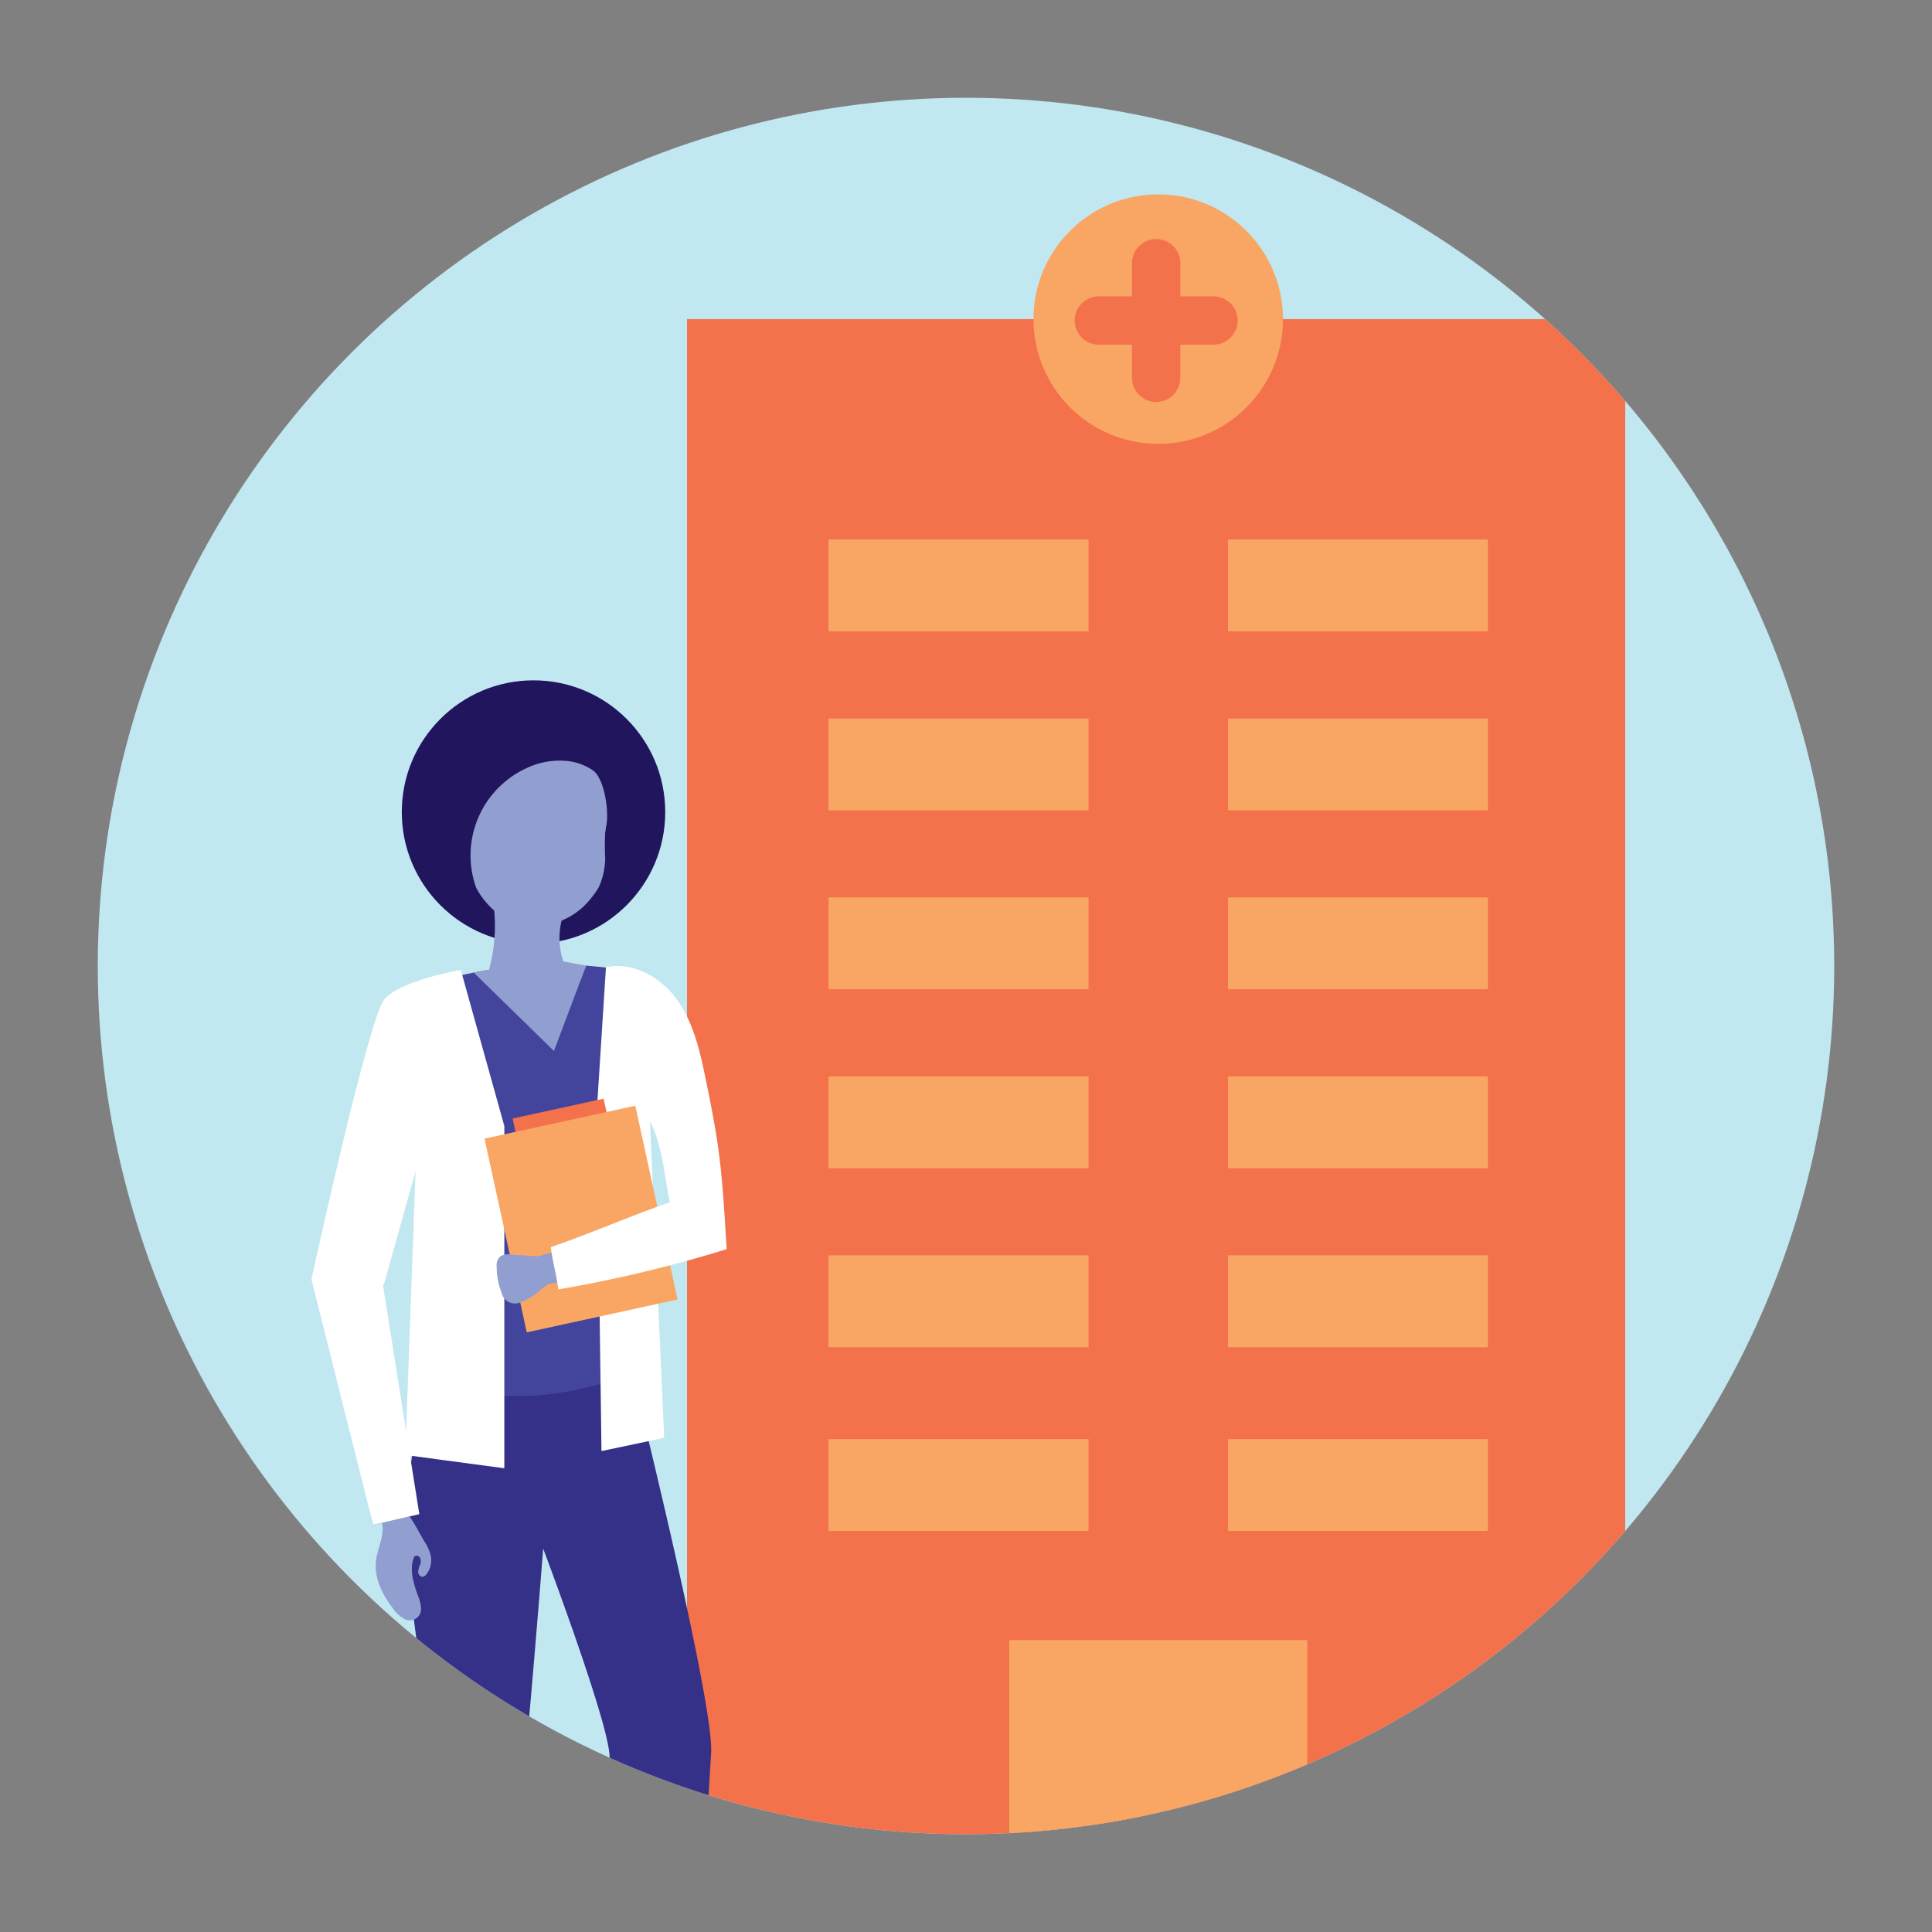 <?xml version="1.0" encoding="UTF-8"?> <svg xmlns="http://www.w3.org/2000/svg" xmlns:xlink="http://www.w3.org/1999/xlink" viewBox="0 0 280 280"><rect x="0" y="0" width="280" height="280" fill="#808080" stroke="none"/><defs><style>.cls-1,.cls-7{fill:none;}.cls-2{fill:#c1e7f1;}.cls-3{clip-path:url(#clip-path);}.cls-4{fill:#21155e;}.cls-5{fill:#f3714b;}.cls-6{fill:#f9a664;}.cls-7{stroke:#f3714b;stroke-linecap:round;stroke-miterlimit:10;stroke-width:7px;}.cls-8{fill:#353088;}.cls-9{fill:#909fd0;}.cls-10{fill:#43459c;}.cls-11{fill:#fff;}</style><clipPath id="clip-path"><circle class="cls-1" cx="140" cy="140" r="125.83"></circle></clipPath></defs><title>Health Systems &amp;amp; Public Health</title><g id="Layer_1" data-name="Layer 1"><circle class="cls-2" cx="140" cy="140" r="125.83"></circle><g class="cls-3"><circle class="cls-4" cx="77.32" cy="117.69" r="19.09"></circle><rect class="cls-5" x="99.57" y="46.25" width="135.97" height="238.35"></rect><circle class="cls-6" cx="167.86" cy="46.25" r="18.08"></circle><rect class="cls-6" x="146.27" y="237.7" width="43.19" height="36.53"></rect><rect class="cls-6" x="120.08" y="78.19" width="37.68" height="13.31"></rect><rect class="cls-6" x="177.96" y="78.19" width="37.68" height="13.31"></rect><rect class="cls-6" x="120.08" y="104.13" width="37.68" height="13.31"></rect><rect class="cls-6" x="177.96" y="104.13" width="37.68" height="13.31"></rect><rect class="cls-6" x="120.08" y="130.06" width="37.68" height="13.31"></rect><rect class="cls-6" x="177.96" y="130.06" width="37.68" height="13.31"></rect><rect class="cls-6" x="120.08" y="156" width="37.68" height="13.31"></rect><rect class="cls-6" x="177.96" y="156" width="37.68" height="13.31"></rect><rect class="cls-6" x="120.08" y="181.94" width="37.68" height="13.31"></rect><rect class="cls-6" x="177.96" y="181.94" width="37.68" height="13.31"></rect><rect class="cls-6" x="120.08" y="208.56" width="37.68" height="13.31"></rect><rect class="cls-6" x="177.96" y="208.56" width="37.68" height="13.31"></rect><line class="cls-7" x1="167.56" y1="38.14" x2="167.56" y2="54.76"></line><line class="cls-7" x1="175.87" y1="46.45" x2="159.25" y2="46.45"></line><path class="cls-8" d="M91.06,196.75s12.47,49.78,12,57.32S100.61,297,100.61,297l-11.27-.37s-.76-37-1-42.19-9.62-30-9.62-30-2.53,32.39-3.33,36.9-4,33.68-4,33.68l-10-1.5s2.15-32.14,1.67-37.34-5.11-29.62-4.14-39.31a161.85,161.85,0,0,1,3.93-21Z"></path><path class="cls-9" d="M61.51,223.41a6.63,6.63,0,0,1,.93,2.09,3.36,3.36,0,0,1-.59,2.59.89.89,0,0,1-.66.43.71.71,0,0,1-.58-.74,3.17,3.17,0,0,1,.27-1,1.27,1.27,0,0,0,0-1,.54.54,0,0,0-.85-.17c-.76,1.81-.1,3.88.57,5.73a5.3,5.3,0,0,1,.41,1.61,1.64,1.64,0,0,1-2.53,1.61,4.59,4.59,0,0,1-1.5-1.41c-1.54-2-2.8-4.47-2.48-7,.23-1.87,1.31-3.69.84-5.51-.11-.39-.27-.83,0-1.16a1.13,1.13,0,0,1,.84-.34c1.09-.11,2.36-.51,3.08.49C60.11,220.81,60.77,222.17,61.51,223.41Z"></path><path class="cls-10" d="M70.87,140.56s-14.38,2.06-15.84,7.2-9,36-8.55,38.12S54.08,221,54.08,221l6.69-1.56S55.33,188,55.54,186.5s6-27.32,6-27.32Z"></path><path class="cls-10" d="M94,154.71l-.46,43.41S76.17,207,60.63,199L63,150.78l7.84-10.22,10.77-1.23Z"></path><path class="cls-9" d="M82.2,131.21a10.62,10.62,0,0,0-.56,8.12l-3.27,5.55-7.5-4.32a24.19,24.19,0,0,0,.37-11.22Z"></path><path class="cls-9" d="M89.38,121.16A17,17,0,0,1,85,130.94a10.32,10.32,0,0,1-10,2.94c-3.2-1-5.59-3.78-6.79-6.9a28.84,28.84,0,0,1-1.48-9.87c-.06-2.8,0-5.73,1.29-8.22,2-3.88,6.84-5.78,11.18-5.22C89.64,105,90.55,112.37,89.38,121.16Z"></path><polygon class="cls-9" points="84.95 139.94 80.28 152.31 68.65 140.95 71.81 140.35 81.55 139.33 84.95 139.94"></polygon><polygon class="cls-11" points="66.78 140.56 73.09 163.19 73.09 212.79 58.73 210.87 60.63 158.59 66.78 140.56"></polygon><path class="cls-11" d="M66.78,140.56s-8.82,1.53-11.11,4.32S45.13,185.4,45.13,185.4L54.08,221l6.69-1.56L55.54,186.5l7-25Z"></path><polygon class="cls-10" points="84.95 139.94 83.85 142.84 88.41 148.83 88.41 140.28 84.95 139.94"></polygon><polygon class="cls-11" points="87.84 139.89 86.5 160.86 87.17 210.3 96.26 208.38 93.98 157.64 87.84 139.89"></polygon><rect class="cls-5" x="77.21" y="160.33" width="13.49" height="28.74" transform="translate(-35.3 21.9) rotate(-12.3)"></rect><rect class="cls-6" x="73.03" y="162.3" width="22.37" height="28.74" transform="translate(-35.71 22) rotate(-12.3)"></rect><path class="cls-9" d="M77.94,182.08l.63,3.48a.76.76,0,0,0,.18.44.74.74,0,0,0,.64.09l1.2-.17a.76.76,0,0,0,.49-.21.72.72,0,0,0,.08-.58c-.11-.8.54-2.63,0-3.3S78.72,181.9,77.94,182.08Z"></path><path class="cls-11" d="M87.85,140.17c3.78-.81,7.72,1.34,10.05,4.42s3.36,6.94,4.15,10.72c2.4,11.44,2.54,14.07,3.27,25.73a193.47,193.47,0,0,1-24.41,5.83c-.23-2-.85-4.11-1.08-6.13,5.82-2,11.41-4.47,17.23-6.49-.78-3.87-1.09-8.56-3-12C90.27,155.59,89.67,147.61,87.85,140.17Z"></path><path class="cls-9" d="M77.94,182.08c-1.28-.1-2.52-.15-3.8-.26a2.57,2.57,0,0,0-1.54.2,1.69,1.69,0,0,0-.62,1.52,10.63,10.63,0,0,0,.71,3.81,2,2,0,0,0,2.86,1.34,8.39,8.39,0,0,0,1.87-1c.6-.38,1.68-1.56,2.41-1.66C80.07,184.45,79,183.39,77.94,182.08Z"></path><path class="cls-4" d="M69.07,128.83a13.91,13.91,0,0,1,7-17.39,11.2,11.2,0,0,1,6.14-1.15,8.12,8.12,0,0,1,5.44,2.93c2.24,2.88,1.92,6.94,1.49,10.56a25,25,0,0,0,2.77-11.1c-.1-3.91-1.76-7.93-5-10.12a14.63,14.63,0,0,0-8.67-2,19.84,19.84,0,0,0-7.94,1.75,12.61,12.61,0,0,0-5.89,5.49c-2,3.86-1.42,8.5-.57,12.75C64.51,123.75,66.05,127.46,69.07,128.83Z"></path></g><path class="cls-4" d="M83.08,133.12a10.94,10.94,0,0,0,4.63-8.68,37.09,37.09,0,0,1,0-3.8,21.78,21.78,0,0,1,1.16-4,6.58,6.58,0,0,0,.24-4.08,6.89,6.89,0,0,1,2.57,3.58,13.18,13.18,0,0,1,.65,4.41,14.15,14.15,0,0,1-1.81,7.62,16.25,16.25,0,0,1-5.31,4.88A2.11,2.11,0,0,1,83.08,133.12Z"></path><path class="cls-4" d="M87.75,120.14c.66-1.94-.06-7.19-1.8-8.5a3.72,3.72,0,0,1,3.2,1.06,6.55,6.55,0,0,1,1.7,3,5.23,5.23,0,0,1,.23,2,2.51,2.51,0,0,1-.88,1.72,1.71,1.71,0,0,1-1.86.2c-.57-.33.85,0,1.19-.58"></path></g></svg> 